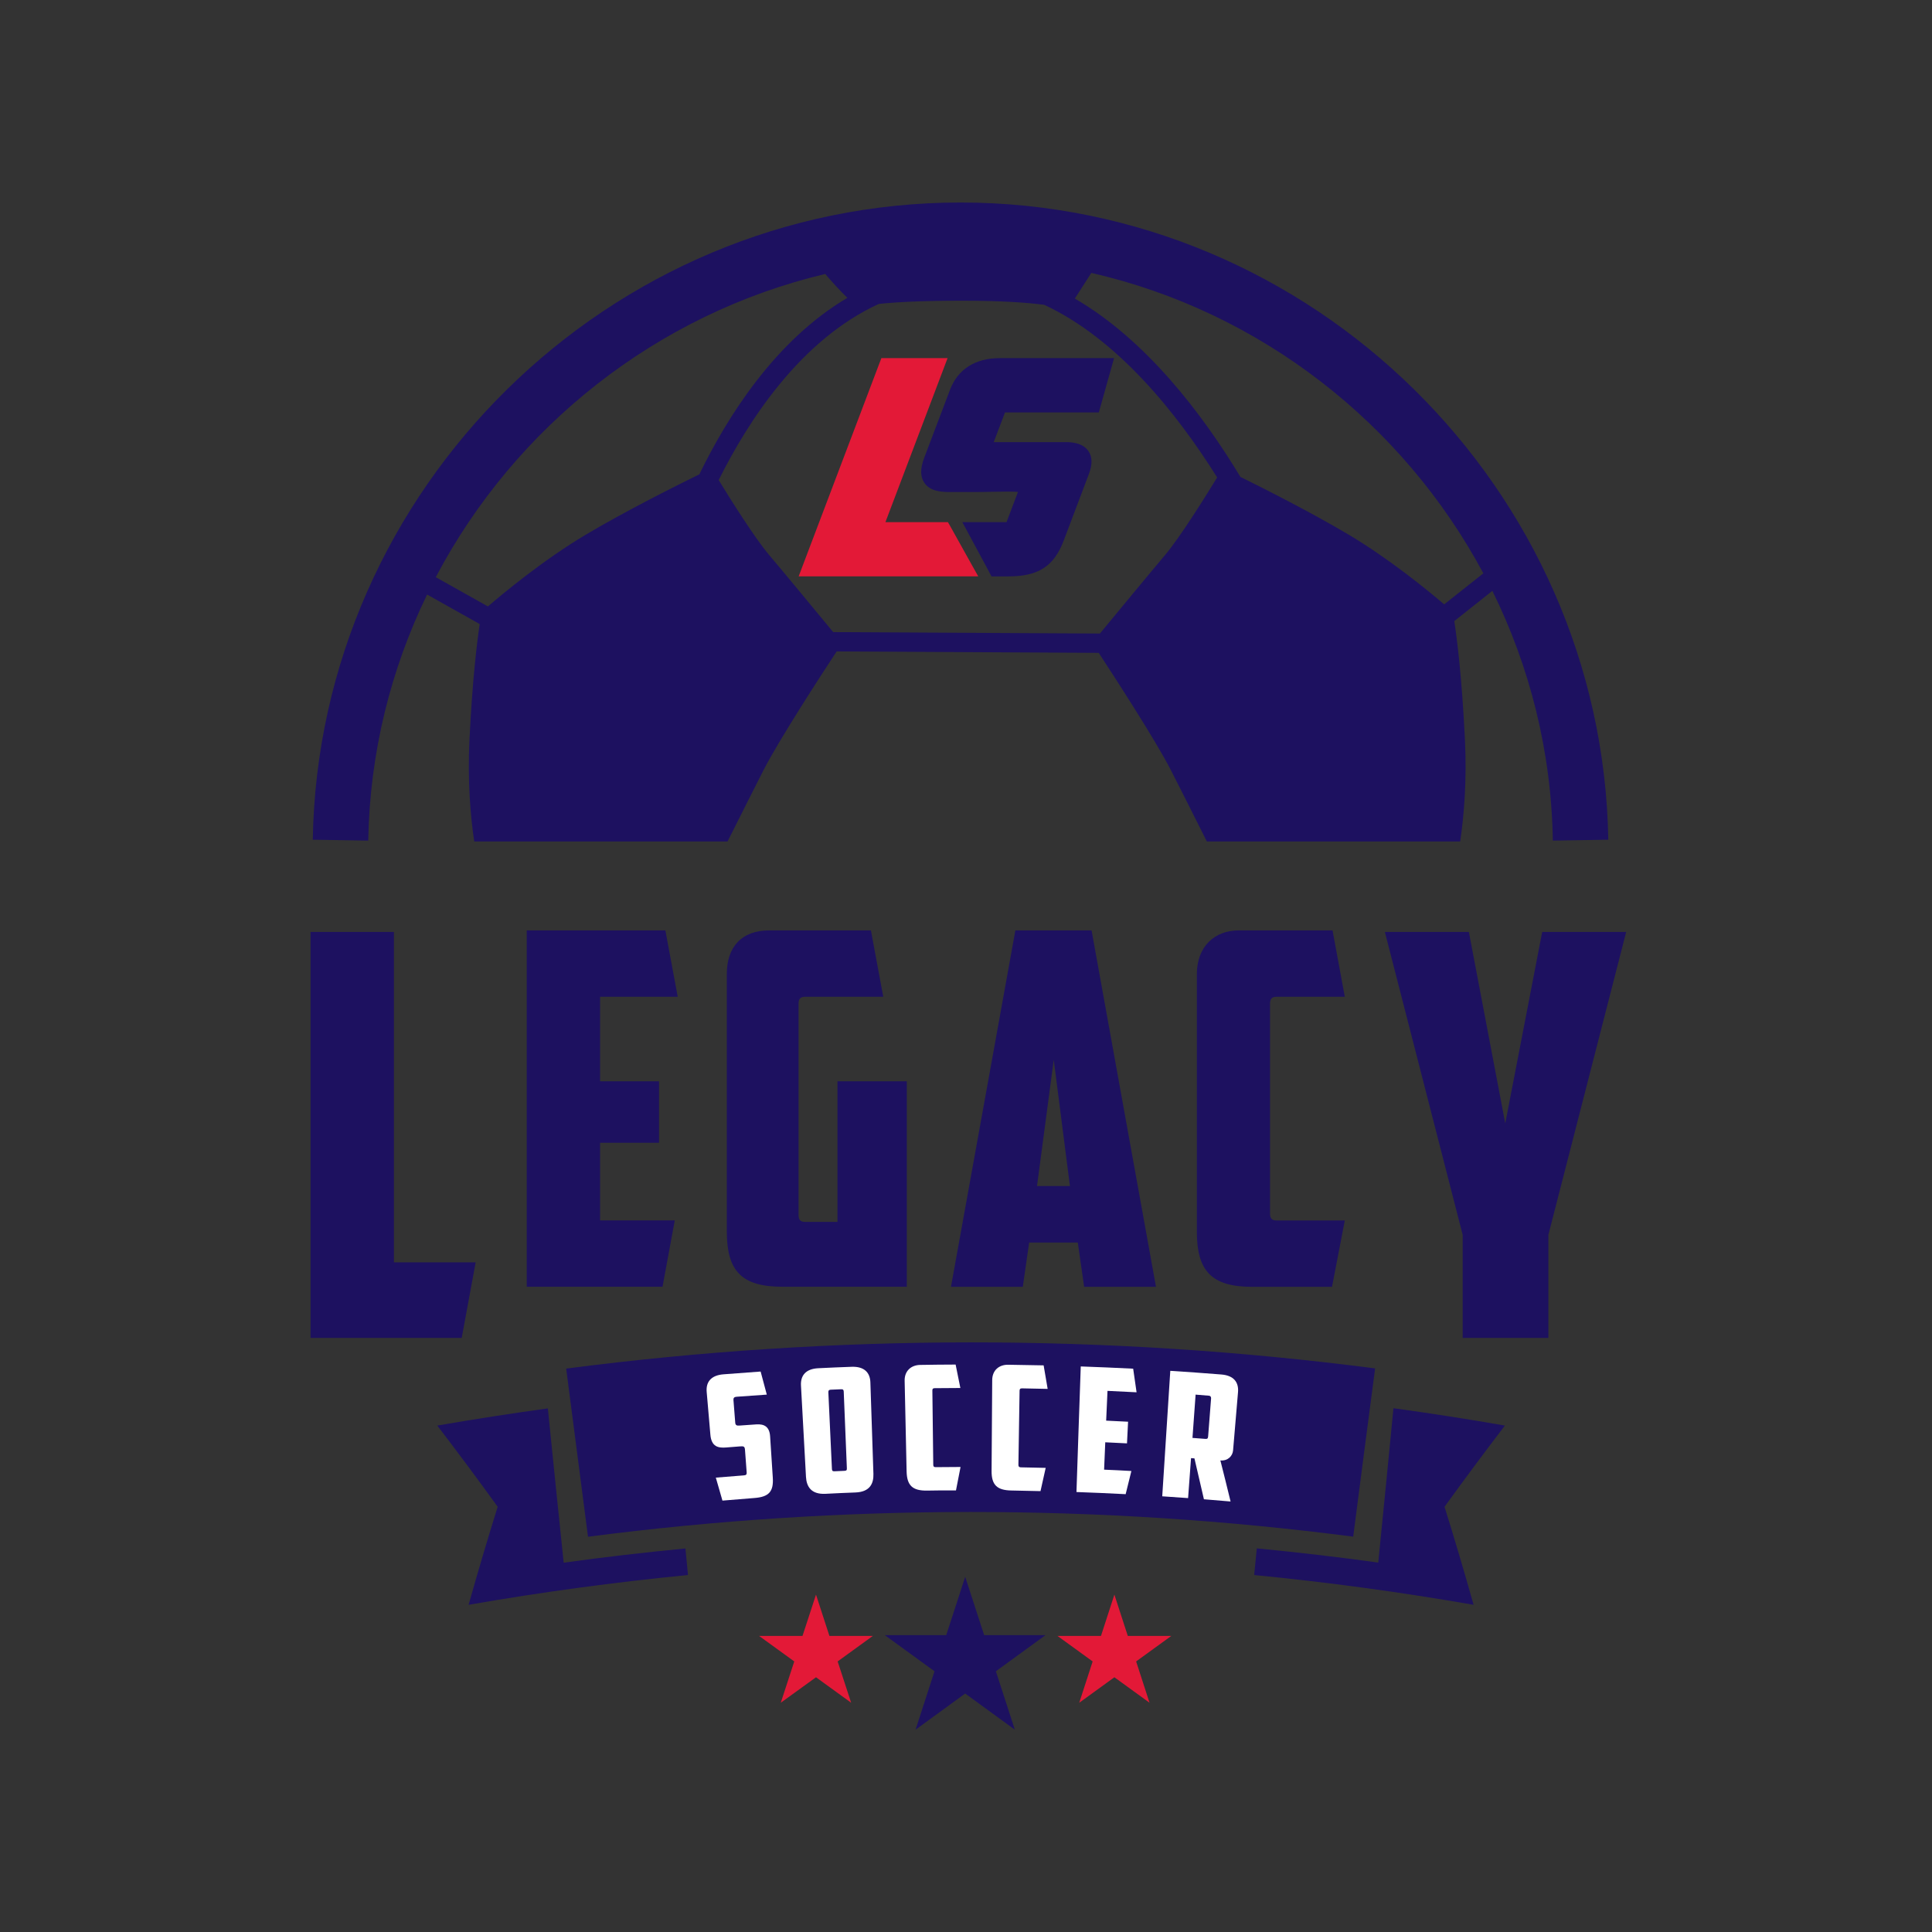 <?xml version="1.0" encoding="utf-8"?>
<!-- Generator: Adobe Illustrator 26.3.1, SVG Export Plug-In . SVG Version: 6.00 Build 0)  -->
<svg version="1.1" id="Layer_1" xmlns="http://www.w3.org/2000/svg" xmlns:xlink="http://www.w3.org/1999/xlink" x="0px" y="0px"
	 viewBox="0 0 216 216" style="enable-background:new 0 0 216 216;" xml:space="preserve">
<rect x="0" y="0" width="216" height="216" fill="#333333" stroke="none"/>
<style type="text/css">
	.st0{fill:#E31937;}
	.st1{fill:#1D1160;}
	.st2{fill:#FFFFFF;}
</style>
<polygon class="st0" points="108.59,63.05 106.25,58.85 105.98,58.38 105.43,58.38 98.99,58.38 105.46,41.31 105.94,40.04 
	104.59,40.04 99.18,40.04 98.54,40.04 98.31,40.64 89.77,63.17 89.29,64.44 90.64,64.44 107.78,64.44 109.37,64.44 "/>
<path class="st1" d="M123.32,40.04h-11.57c-2.71,0-4.67,1.25-5.53,3.52l-2.9,7.64c-0.45,1.2-0.44,2.11,0.03,2.79
	c0.62,0.9,1.77,1.02,2.82,1.02h2.72c0.82,0,1.58-0.02,2.28-0.03c0.57-0.01,1.1-0.02,1.56-0.02c0.5,0,0.84,0.02,1.08,0.04l-1.28,3.38
	h-3.38h-1.56l0.74,1.37l2.26,4.2l0.26,0.49h0.56h1.33c3.36,0,5.1-1.13,6.19-4.02l2.81-7.43c0.41-1.08,0.39-1.92-0.06-2.57
	c-0.69-0.99-2.09-0.99-2.55-0.99h-8.03l1.26-3.32c0,0,0.01,0,0.01,0h9.77h0.71l0.19-0.68l1.18-4.2l0.33-1.19H123.32z"/>
<g>
	<polygon class="st0" points="91.23,178.28 92.73,182.9 97.58,182.9 93.65,185.75 95.16,190.37 91.23,187.52 87.29,190.37 
		88.8,185.75 84.87,182.9 89.72,182.9 	"/>
	<polygon class="st1" points="107.91,176.29 110.03,182.81 116.89,182.81 111.34,186.85 113.46,193.38 107.91,189.34 102.36,193.38 
		104.48,186.85 98.92,182.81 105.79,182.81 	"/>
	<polygon class="st0" points="124.59,178.28 126.09,182.9 130.95,182.9 127.02,185.75 128.52,190.37 124.59,187.52 120.66,190.37 
		122.16,185.75 118.23,182.9 123.09,182.9 	"/>
</g>
<path class="st1" d="M168.25,159.38c-4.14-0.72-8.3-1.37-12.46-1.94c-0.56,5.76-1.12,11.51-1.7,17.26
	c-4.52-0.63-9.04-1.15-13.58-1.59c-0.1,0.99-0.19,1.98-0.29,2.98c8.21,0.8,16.39,1.91,24.53,3.33c-1.03-3.66-2.11-7.31-3.25-10.96
	C163.7,165.42,165.95,162.39,168.25,159.38z"/>
<path class="st1" d="M63.02,174.71c-0.6-5.75-1.19-11.5-1.77-17.25c-4.13,0.57-8.25,1.21-12.36,1.92c2.3,3.01,4.55,6.03,6.75,9.08
	c-1.14,3.65-2.22,7.3-3.25,10.96c8.14-1.42,16.33-2.53,24.53-3.33c-0.1-0.99-0.19-1.98-0.29-2.97
	C72.09,173.56,67.55,174.08,63.02,174.71z"/>
<path class="st1" d="M151.29,171.8c-28.4-3.68-57.16-3.68-85.55,0.01c-0.81-6.27-1.63-12.53-2.44-18.8
	c30.02-3.9,60.42-3.91,90.44-0.02C152.91,159.26,152.1,165.53,151.29,171.8z"/>
<g>
	<path class="st2" d="M80.77,167.77c-0.24-0.86-0.49-1.71-0.74-2.57c1.04-0.09,2.08-0.17,3.13-0.25c0.26-0.02,0.33-0.1,0.32-0.32
		c-0.06-0.85-0.13-1.7-0.19-2.55c-0.03-0.39-0.17-0.4-0.58-0.37c-0.51,0.04-1.01,0.08-1.52,0.12c-0.87,0.07-1.66-0.06-1.77-1.45
		c-0.14-1.58-0.27-3.17-0.41-4.75c-0.1-1.1,0.46-1.87,1.88-1.98c1.38-0.11,2.76-0.21,4.15-0.31c0.23,0.86,0.46,1.72,0.69,2.58
		c-1.13,0.08-2.25,0.16-3.38,0.24c-0.25,0.02-0.36,0.12-0.35,0.34c0.07,0.85,0.13,1.7,0.2,2.55c0.02,0.29,0.17,0.36,0.48,0.33
		c0.62-0.05,1.24-0.09,1.86-0.13c0.94-0.07,1.49,0.29,1.56,1.33c0.1,1.54,0.2,3.08,0.3,4.62c0.1,1.55-0.42,2.16-2.07,2.28
		C83.14,167.58,81.95,167.67,80.77,167.77z"/>
	<path class="st2" d="M97.65,164.79c0.03,1.07-0.39,2.01-2.01,2.07c-1.12,0.04-2.23,0.09-3.35,0.15c-1.61,0.08-2.12-0.82-2.18-1.89
		c-0.19-3.41-0.37-6.82-0.56-10.22c-0.06-1.1,0.52-1.86,1.93-1.93c1.25-0.06,2.49-0.12,3.74-0.16c1.41-0.05,2.06,0.65,2.09,1.75
		C97.43,157.97,97.54,161.38,97.65,164.79z M92.87,155.37c-0.21,0.01-0.26,0.11-0.26,0.28c0.13,2.85,0.26,5.71,0.4,8.56
		c0.01,0.21,0.05,0.29,0.29,0.28c0.37-0.02,0.74-0.03,1.11-0.05c0.24-0.01,0.28-0.09,0.27-0.3c-0.12-2.86-0.24-5.71-0.35-8.56
		c-0.01-0.18-0.07-0.27-0.28-0.26C93.65,155.33,93.26,155.35,92.87,155.37z"/>
	<path class="st2" d="M103.66,166.65c-1.65,0.03-2.26-0.58-2.3-2.13c-0.07-3.39-0.14-6.77-0.22-10.16c-0.02-1.1,0.73-1.74,1.73-1.76
		c1.32-0.02,2.65-0.04,3.97-0.04c0.18,0.87,0.35,1.74,0.53,2.62c-0.96,0-1.91,0.01-2.87,0.02c-0.21,0-0.27,0.1-0.26,0.28
		c0.04,2.76,0.07,5.52,0.1,8.28c0,0.17,0.06,0.27,0.26,0.27c0.93-0.01,1.86-0.02,2.79-0.02c-0.17,0.87-0.34,1.75-0.51,2.62
		C105.81,166.62,104.74,166.63,103.66,166.65z"/>
	<path class="st2" d="M113.1,166.64c-1.65-0.02-2.25-0.64-2.24-2.19c0.02-3.39,0.05-6.78,0.07-10.16c0.01-1.11,0.78-1.72,1.78-1.71
		c1.32,0.02,2.64,0.04,3.97,0.07c0.15,0.88,0.3,1.75,0.45,2.63c-0.96-0.02-1.91-0.04-2.87-0.06c-0.21,0-0.27,0.09-0.27,0.27
		c-0.04,2.76-0.09,5.52-0.13,8.28c0,0.18,0.06,0.27,0.26,0.28c0.93,0.02,1.86,0.04,2.79,0.06c-0.2,0.87-0.39,1.74-0.58,2.6
		C115.25,166.68,114.17,166.66,113.1,166.64z"/>
	<path class="st2" d="M120.83,152.77c1.95,0.07,3.9,0.15,5.86,0.25c0.13,0.88,0.25,1.76,0.38,2.64c-1.08-0.06-2.17-0.11-3.25-0.16
		c-0.05,1.11-0.1,2.22-0.15,3.33c0.82,0.04,1.63,0.08,2.45,0.12c-0.04,0.81-0.08,1.61-0.12,2.42c-0.81-0.04-1.62-0.08-2.43-0.12
		c-0.04,1.02-0.09,2.04-0.13,3.06c1.02,0.04,2.03,0.09,3.05,0.15c-0.21,0.86-0.43,1.73-0.64,2.59c-1.83-0.1-3.67-0.17-5.5-0.24
		C120.5,162.13,120.67,157.45,120.83,152.77z"/>
	<path class="st2" d="M137.86,162.15c-0.05,0.62-0.57,1.2-1.42,1.13c0.39,1.53,0.77,3.06,1.14,4.59c-0.99-0.09-1.99-0.17-2.98-0.25
		c-0.35-1.53-0.7-3.05-1.06-4.57c-0.13-0.01-0.26-0.02-0.38-0.03c-0.11,1.49-0.22,2.98-0.33,4.47c-0.96-0.07-1.92-0.13-2.89-0.2
		c0.3-4.68,0.6-9.35,0.9-14.03c1.9,0.12,3.8,0.26,5.7,0.41c1.41,0.11,1.97,0.88,1.87,1.99
		C138.23,157.82,138.04,159.99,137.86,162.15z M133.67,155.92c-0.12,1.61-0.23,3.22-0.35,4.84c0.48,0.03,0.96,0.07,1.44,0.11
		c0.22,0.02,0.29-0.05,0.31-0.27c0.11-1.42,0.22-2.84,0.33-4.25c0.01-0.17-0.06-0.3-0.27-0.31
		C134.64,156,134.16,155.96,133.67,155.92z"/>
</g>
<path class="st1" d="M47.75,66.47l5.88,3.3c-0.29,1.97-0.81,6.14-1.14,12.87c-0.23,4.68,0.11,8.6,0.53,11.44h28.32
	c1.49-2.97,3.09-6.15,4.02-7.97c1.71-3.35,6.46-10.67,8.18-13.28l29.3,0.16c1.79,2.74,6.4,9.84,8.07,13.12
	c0.93,1.82,2.53,5,4.02,7.97h28.32c0.42-2.84,0.76-6.77,0.53-11.44c-0.35-7.14-0.91-11.4-1.19-13.2l4.26-3.38
	c4.18,8.47,6.6,17.94,6.76,27.92l6.2-0.1c-0.65-39.28-33.13-71.24-72.42-71.24c-39.28,0-71.77,31.96-72.42,71.24l6.2,0.1
	C41.34,84.15,43.69,74.83,47.75,66.47z M122.01,30.51c18.92,4.33,34.86,16.84,43.83,33.59l-4.38,3.47
	c-1.86-1.59-6.18-5.12-10.67-7.79c-4.16-2.47-9.33-5.09-12.11-6.46c-4.26-7.06-10.54-15.31-18.51-19.94L122.01,30.51z M107.53,33.62
	c4.55,0,7.43,0.22,9.22,0.46c8.17,3.81,14.78,12.04,19.33,19.3c-1.25,2.04-4.11,6.64-5.82,8.67c-1.71,2.02-5.56,6.69-7.29,8.78
	l-29.82-0.16c-1.79-2.17-5.49-6.65-7.15-8.61c-1.64-1.94-4.33-6.23-5.65-8.39c3.3-6.63,9.16-15.69,17.9-19.69
	C99.99,33.79,102.86,33.62,107.53,33.62z M92.26,30.63c0.74,0.86,1.61,1.83,2.48,2.67c-8.1,4.77-13.48,13.4-16.55,19.73
	c-2.57,1.26-8.23,4.09-12.7,6.75c-4.73,2.81-9.25,6.57-10.94,8.02l-5.83-3.27C57.57,47.72,73.41,35.11,92.26,30.63z"/>
<g>
	<path class="st1" d="M34.71,104.19h9.33v36.94h9.14l-1.56,8.45h-16.9V104.19z"/>
	<path class="st1" d="M58.89,104.02h15.5l1.38,7.42h-8.68v9.45h6.59v6.87h-6.59v8.68h8.35l-1.37,7.42H58.89V104.02z"/>
	<path class="st1" d="M81.26,108.86c0-2.91,1.59-4.84,4.73-4.84h11.38l1.38,7.42H90c-0.55,0-0.72,0.28-0.72,0.77v23.63
		c0,0.5,0.17,0.77,0.72,0.77h3.63v-15.72h7.75v22.97H87.47c-4.56,0-6.21-1.76-6.21-6.16V108.86z"/>
	<path class="st1" d="M115.06,138.92l-0.71,4.95h-8.03l7.2-39.85h8.52l7.2,39.85h-8.03l-0.71-4.95H115.06z M115.94,132.6h3.68
		l-1.81-14.12L115.94,132.6z"/>
	<path class="st1" d="M140.02,143.87c-4.56,0-6.21-1.76-6.21-6.16v-28.8c0-3.13,2.03-4.89,4.67-4.89h10.5l1.37,7.42h-7.64
		c-0.55,0-0.72,0.28-0.72,0.77v23.47c0,0.49,0.17,0.77,0.72,0.77h7.64l-1.43,7.42H140.02z"/>
	<path class="st1" d="M173.11,149.58h-9.58v-11.52l-8.7-33.87h9.39l4.07,21.41l4.13-21.41h9.39l-8.7,33.87V149.58z"/>
</g>
</svg>
